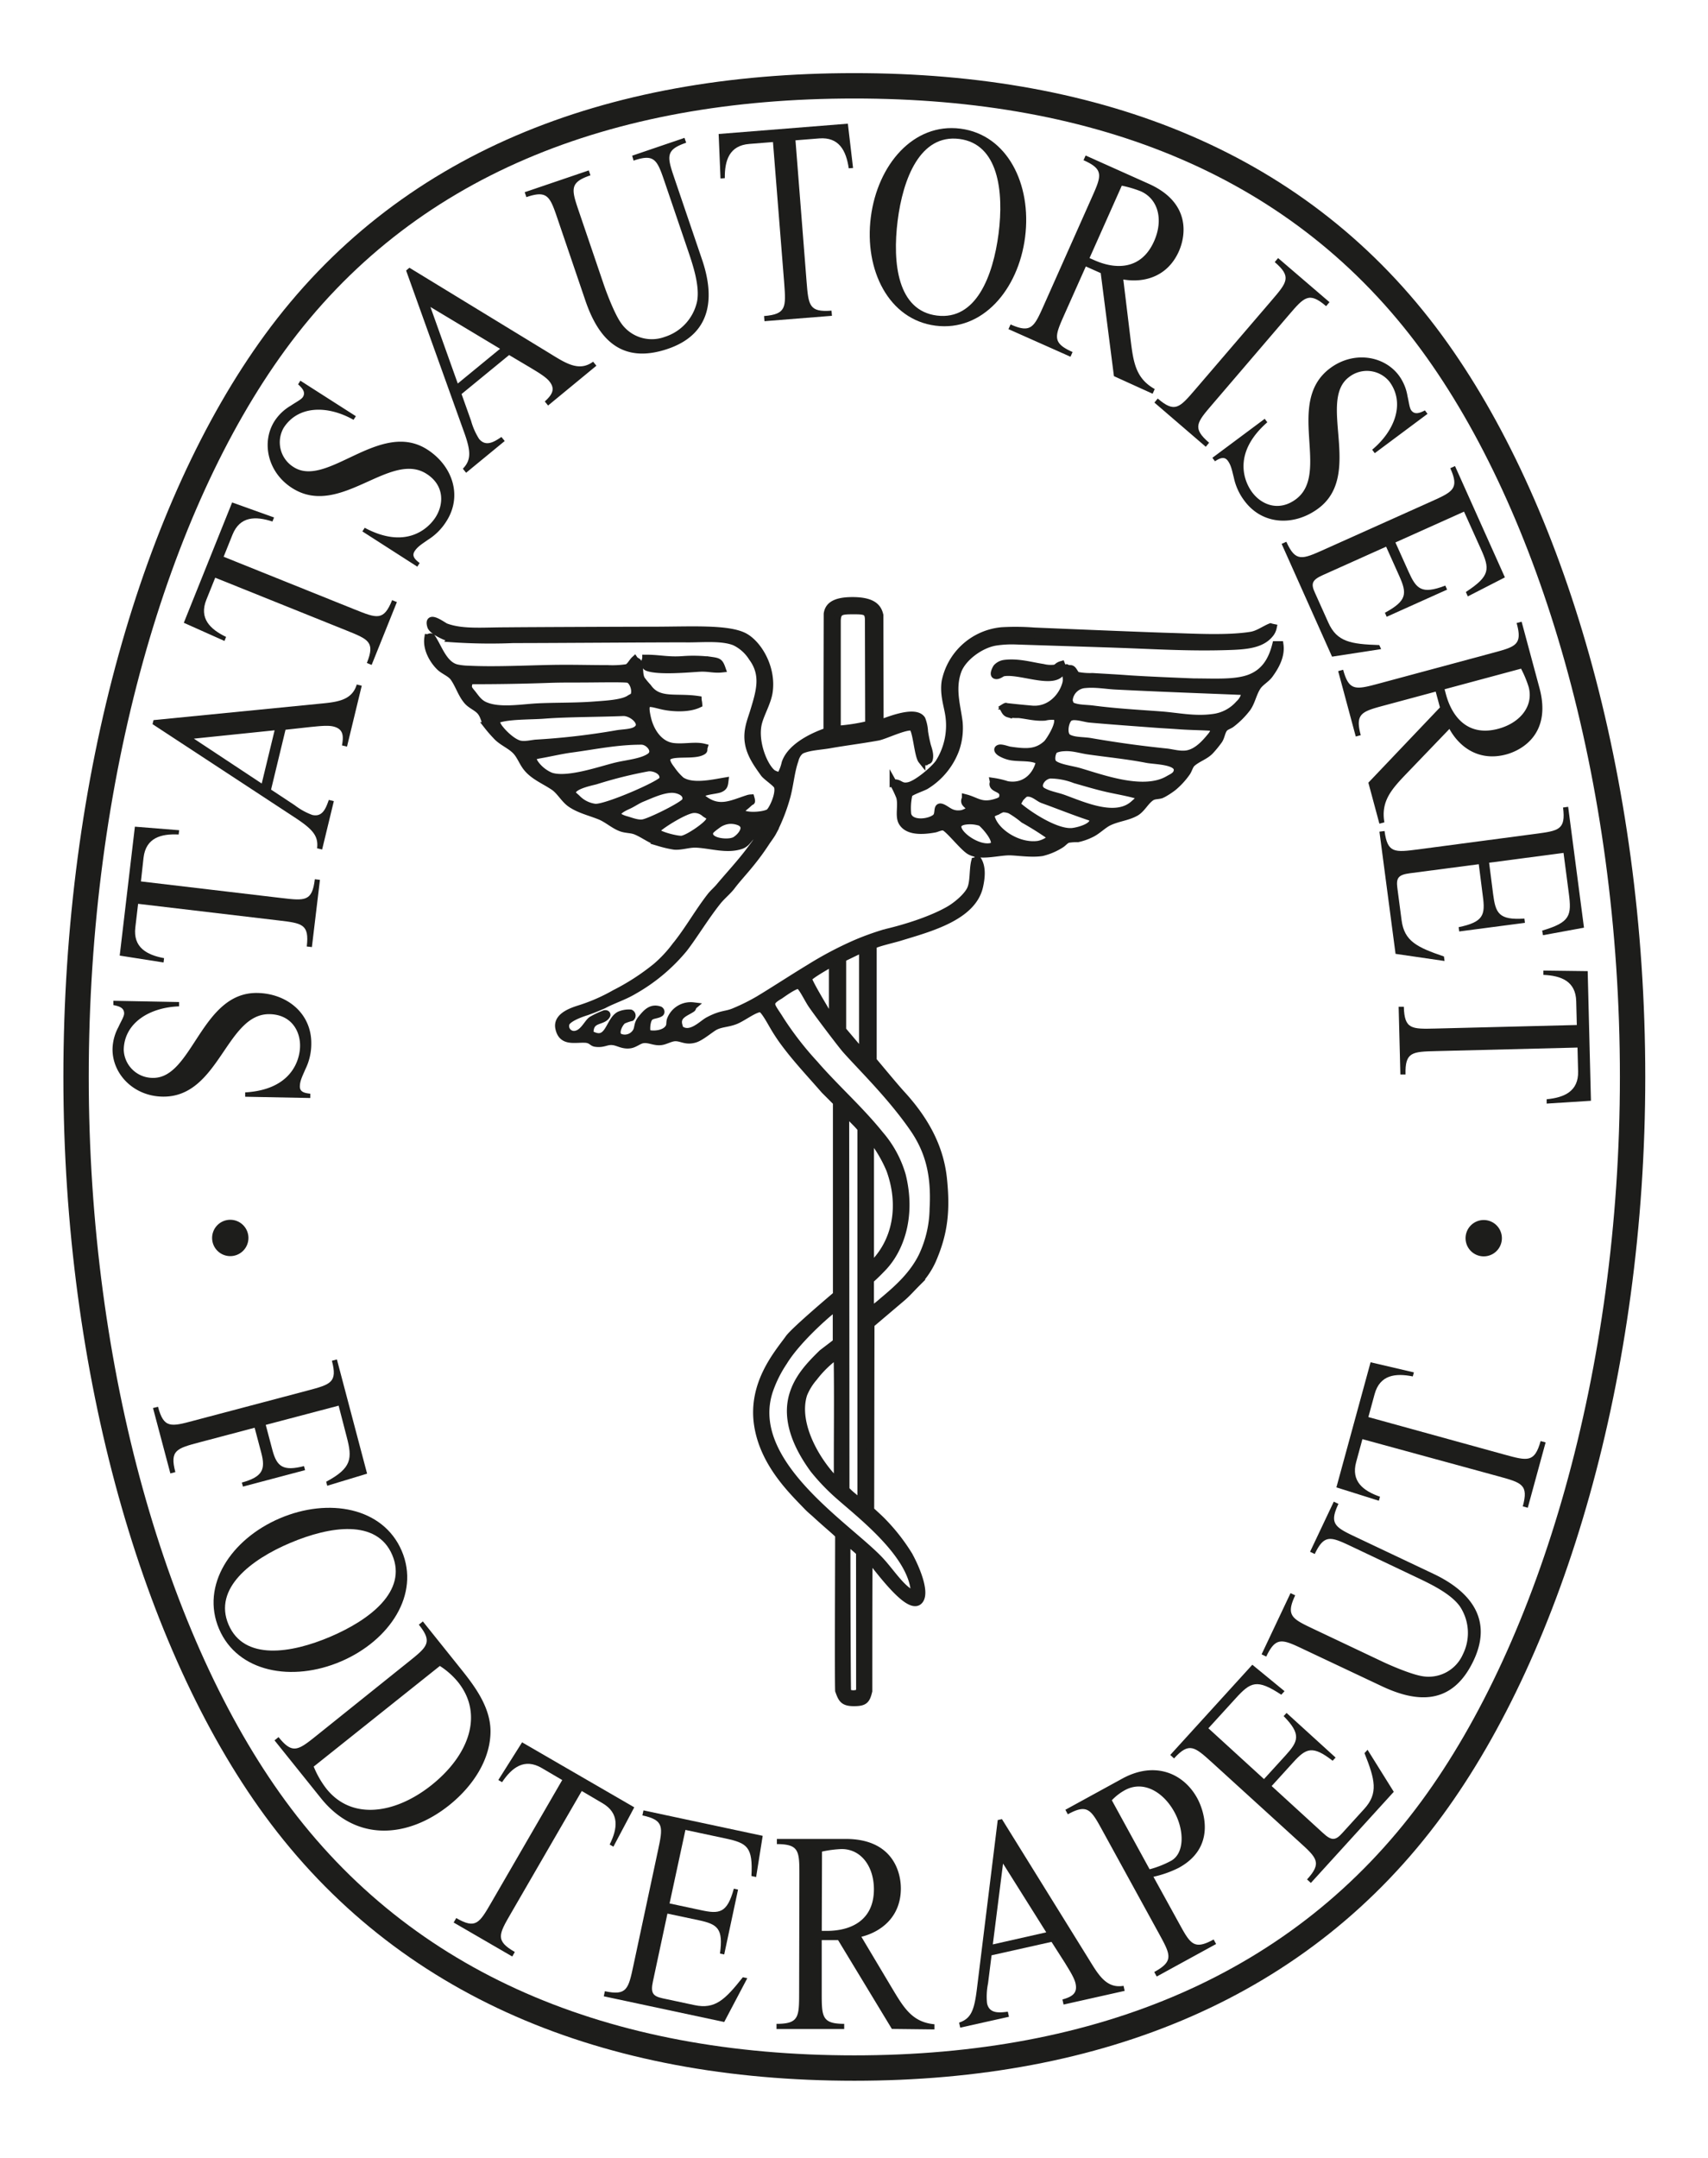 <svg xmlns="http://www.w3.org/2000/svg" viewBox="0 0 424.19 535.74"><defs><style>.cls-1{fill:none;stroke-width:6.3px;}.cls-1,.cls-3{stroke:#1d1d1b;}.cls-2,.cls-3{fill:#1d1d1b;}.cls-3{stroke-width:1.8px;}</style></defs><path class="cls-1" d="M355.62,85.14c29.72,40.57,49.84,107.7,49.84,182.18,0,73.43-20,140.92-49.83,181.55-32.36,44.09-82.52,64.47-143.45,64.47-61.38,0-111.59-20.38-143.91-64.56-29.78-40.71-49.38-108-49.38-181.46,0-74.48,19.7-141.64,49.39-182.3C100.55,40.84,150.8,21.3,212.18,21.3,273.11,21.3,323.17,40.84,355.62,85.14Z"></path><path class="cls-2" d="M44.48,248.73l0,1.07c-7.49.27-13.62,4.2-13.75,10.76a7.22,7.22,0,0,0,7.21,7c9.9.19,12-21.35,26-21.08,7.41.14,13.52,5.15,13.37,12.72a14.21,14.21,0,0,1-1.48,6.23c-.67,1.6-1.33,2.78-1.36,4.21s1.18,1.69,2.6,1.84l0,1.07-16.18-.31,0-1.08c11.42-.67,13.56-7.9,13.63-11.42.08-4-2.34-7.91-7.55-8-10.83-.21-12.52,20.74-26.63,20.47-7.27-.14-12.51-5.73-12.39-11.93a12,12,0,0,1,1.46-5.34c.67-1.48,1.41-2.6,1.42-3.37,0-1.43-1.25-1.81-2.67-2.08l0-1.07Z"></path><path class="cls-2" d="M69.82,222.9c5.94.7,7.71.91,8.37-4.65l1.27.15-2,16.69-1.27-.15c.65-5.56-1.12-5.77-7.06-6.47l-34.83-4.12-.69,5.86c-.58,4.92,2.78,6.82,7.14,7.63l-.13,1.07L29.73,237.2l3.77-32,11,.88-.13,1.06c-4.42-.22-8.14.84-8.72,5.76L35,218.79Z"></path><path class="cls-2" d="M67.32,196l5.88,3.88a16.52,16.52,0,0,0,4.33,2.4c2.56.62,3.4-1.63,4.13-3.72l1.25.3L80,210.87l-1.25-.3c.38-3.1-1.12-4.75-5.55-7.66L37.88,179.75l.25-1,40.56-4c4.51-.45,8.66-.61,9.91-4.84l1.24.3-3.66,15.12-1.25-.3c.47-2.53.26-4.11-2.16-4.7-1.53-.37-4.11,0-5.6.12l-6.26.69ZM48.15,183.35,65,194.49l3.2-13.21Z"></path><path class="cls-2" d="M88.08,151.28c5.56,2.23,7.21,2.89,9.3-2.3l1.19.47-6.27,15.6-1.19-.48c2.09-5.2.44-5.86-5.12-8.09L53.45,143.4l-2.2,5.47c-1.85,4.6.91,7.31,4.9,9.23l-.4,1-10.1-4.51,12-29.87,10.41,3.73-.4,1c-4.21-1.37-8.07-1.32-9.92,3.27l-2.2,5.48Z"></path><path class="cls-2" d="M88.38,103.31l-.58.9c-6.53-3.69-13.82-3.54-17.36,2a7.22,7.22,0,0,0,2.48,9.73c8.34,5.35,21.43-11.9,33.19-4.36,6.24,4,8.83,11.47,4.74,17.84a14.35,14.35,0,0,1-4.52,4.54c-1.41,1-2.59,1.67-3.36,2.87s.11,2.06,1.25,2.93l-.58.9L90,131.91l.58-.9c10.08,5.4,15.69.35,17.59-2.61,2.15-3.36,2.14-8-2.24-10.78-9.12-5.84-21.52,11.13-33.4,3.51-6.13-3.92-7.67-11.43-4.32-16.65a12,12,0,0,1,4-3.78c1.34-.91,2.55-1.48,3-2.13.77-1.2-.11-2.2-1.18-3.17l.57-.9Z"></path><path class="cls-2" d="M114.63,97.81l2.36,6.63a16.68,16.68,0,0,0,2,4.52c1.68,2,3.7.75,5.54-.49l.82,1-9.59,7.88-.81-1c2.17-2.24,2-4.47.17-9.46L100.86,67.15l.82-.69,34.8,21.23c3.87,2.36,7.28,4.72,10.82,2.09l.82,1-12,9.88-.82-1c1.89-1.73,2.68-3.12,1.1-5.05-1-1.21-3.27-2.48-4.55-3.27l-5.41-3.21ZM106.9,76.2l6.79,19,10.5-8.62Z"></path><path class="cls-2" d="M138.53,54.48c-1.93-5.67-2.5-7.36-7.8-5.55l-.42-1.22,15.92-5.41.41,1.22c-5.3,1.8-4.73,3.49-2.8,9.16l6.06,17.81c.89,2.63,2.79,7.48,4.28,9.61a9.28,9.28,0,0,0,10.95,3.51,11.86,11.86,0,0,0,8-8.83c.71-3.85-1.08-9.12-2.32-12.76l-5.65-16.6c-1.93-5.67-2.5-7.36-7.81-5.55L157,38.65l13-4.43.41,1.21c-5.3,1.81-4.73,3.49-2.8,9.16l6.77,19.91c2.75,8.1,3.2,18.11-8.54,22.1-12,4.07-17.45-3.17-20.46-12Z"></path><path class="cls-2" d="M200.31,69.81c.48,6,.62,7.74,6.2,7.3l.11,1.28-16.76,1.34-.1-1.28c5.58-.45,5.44-2.23,5-8.19l-2.79-35-5.88.47c-4.93.39-6.13,4.06-6.08,8.49l-1.07.09-.46-11.05,32.09-2.56,1.29,11-1.07.08c-.64-4.38-2.41-7.81-7.35-7.42l-5.88.47Z"></path><path class="cls-2" d="M216.27,53.94c1.66-13.08,10.62-23.51,22.27-22s17.72,13.81,16.05,26.9-10.61,23.51-22.26,22S214.61,67,216.27,53.94ZM248,58c1.34-10.53-.05-22.28-9.75-23.51s-14,9.79-15.32,20.33,0,22.28,9.75,23.51S246.63,68.5,248,58Z"></path><path class="cls-2" d="M276.65,93.37l-3.28-25.58-3.7-1.65L264.38,78c-2.43,5.47-3.16,7.1,2,9.38l-.52,1.17L250.46,81.7l.52-1.17c5.12,2.28,5.85.65,8.29-4.82L271.1,49.15c2.44-5.47,3.17-7.1-2-9.38l.52-1.17,15.63,7c10.62,4.73,9.21,13,7.53,16.78-2.78,6.25-8.54,7.9-13.8,7l1.8,14.85c.69,5.61,1.23,9.68,6,12.34l-.52,1.17Zm-6.06-29.31,1.2.53c5.17,2.31,11.61,2.52,14.83-4.71,2.32-5.21,1.12-10.42-3.29-12.39a27.54,27.54,0,0,0-4.73-1.4Z"></path><path class="cls-2" d="M301.1,100.36c-3.9,4.54-5.06,5.89-.81,9.54l-.83,1L286.7,99.93l.83-1c4.26,3.65,5.42,2.29,9.32-2.25l18.93-22.07c3.9-4.55,5.06-5.9.81-9.55l.83-1,12.76,10.94-.83,1c-4.26-3.65-5.42-2.3-9.32,2.25Z"></path><path class="cls-2" d="M341.43,112.49l-.64-.86c5.75-4.81,8.18-11.68,4.26-16.93a7.21,7.21,0,0,0-10-1.11c-7.94,5.92,3.59,24.24-7.61,32.6-5.94,4.43-13.83,4.22-18.36-1.85a14.5,14.5,0,0,1-2.66-5.82c-.44-1.68-.64-3-1.5-4.16s-2-.62-3.18.14l-.64-.86,13-9.68.64.86c-8.61,7.54-5.86,14.56-3.76,17.38,2.39,3.2,6.71,4.82,10.88,1.71,8.68-6.48-2.84-24.07,8.48-32.51,5.82-4.34,13.39-3.15,17.09,1.82a11.91,11.91,0,0,1,2.13,5.11c.37,1.58.48,2.92.94,3.54.86,1.14,2.1.66,3.39,0l.64.86Z"></path><path class="cls-2" d="M346.56,134.65l3.25,7.23c1.93,4.3,3.2,5.75,9.14,3.48l.44,1-15,6.74-.44-1c5.53-3,5.52-4.76,3.55-9.16l-3.25-7.24-15.74,7.06c-2.66,1.2-3,2.11-1.93,4.4l3.32,7.39c2.14,4.79,5.59,5.34,12.65,5.57l.46,1L330.82,163,318.3,135l1.17-.52c2.3,5.11,3.92,4.38,9.39,1.93l26.53-11.9c5.46-2.45,7.09-3.18,4.8-8.29l1.17-.53,12.39,27.63-9.21,4.72-.49-1.09c6.11-4,6-5.68,3.68-10.79L363.6,127Z"></path><path class="cls-2" d="M339.84,194.28l17.78-18.68-1.06-3.92L344,175.06c-5.78,1.55-7.5,2-6.05,7.43l-1.24.33-4.37-16.23,1.24-.34c1.46,5.41,3.18,4.95,9,3.39l28.08-7.56c5.78-1.55,7.51-2,6-7.43l1.24-.33,4.45,16.52c3,11.23-4.29,15.35-8.28,16.43-6.61,1.78-11.52-1.65-14.1-6.33L349.63,191.7c-3.92,4.08-6.74,7.06-5.81,12.43l-1.24.33Zm18.93-23.19.34,1.27c1.47,5.47,5.36,10.59,13,8.54,5.51-1.49,8.8-5.71,7.54-10.37a27.1,27.1,0,0,0-1.89-4.55Z"></path><path class="cls-2" d="M369.83,214.15l1,7.86c.61,4.67,1.42,6.43,7.76,6l.13,1.06-16.32,2.14-.14-1.06c6.16-1.29,6.66-3,6-7.77l-1-7.86-17.1,2.24c-2.9.38-3.45,1.17-3.12,3.66l1.05,8c.68,5.21,3.83,6.72,10.52,9l.15,1.12-12.17-1.77-4-30.33,1.27-.16c.73,5.55,2.5,5.32,8.44,4.55L381.19,207c5.94-.78,7.71-1,7-6.56l1.27-.17,3.93,30-10.18,1.87L383,231c7-2.06,7.35-3.73,6.62-9.29l-1.31-10Z"></path><path class="cls-2" d="M356.7,260.91c-6,.15-7.77.2-7.63,5.8l-1.28,0-.43-16.81,1.29,0c.14,5.6,1.92,5.56,7.9,5.41l35.06-.88-.15-5.9c-.12-4.95-3.72-6.35-8.15-6.54l0-1.07,11,.14.81,32.18-11,.7,0-1.08c4.41-.41,7.94-2,7.81-6.93l-.15-5.9Z"></path><path class="cls-2" d="M61.7,307.29a4.51,4.51,0,1,1-4.51-4.51A4.51,4.51,0,0,1,61.7,307.29Z"></path><path class="cls-2" d="M373,307.35a4.51,4.51,0,1,1-4.51-4.51A4.51,4.51,0,0,1,373,307.35Z"></path><path class="cls-2" d="M66,353.69l1.65,6.23c1.1,4.15,2.66,5.33,7.85,4l.27,1-15.43,4.09-.28-1c5.15-1.43,5.93-3.23,4.83-7.38l-1.65-6.23L49.63,358c-5.79,1.53-7.51,2-6.08,7.41l-1.24.33L38,349.51l1.24-.32c1.44,5.41,3.16,5,9,3.42l28.11-7.43c5.79-1.54,7.51-2,6.08-7.41l1.24-.33,7.5,28.36-9.9,3-.26-1c6.4-3.42,6.51-5.79,5.09-11.15l-2-7.73Z"></path><path class="cls-2" d="M69.5,376.88c12.13-5.18,25.65-2.72,30.27,8.08s-3,22.27-15.1,27.45S59,415.13,54.4,404.33,57.37,382.06,69.5,376.88Zm12.55,29.39c9.77-4.17,19.2-11.31,15.36-20.3s-15.52-7.12-25.29-3-19.2,11.31-15.36,20.3S72.28,410.44,82.05,406.27Z"></path><path class="cls-2" d="M101.45,412.51c4.68-3.74,6.07-4.86,2.57-9.23l1-.8,9.54,11.91c3.39,4.23,7.24,9.39,7.26,15.34,0,6.95-4.29,13.58-10.24,18.35-10.07,8.06-23,9.39-31.92-1.78L68.18,432l1-.81c3.51,4.38,4.9,3.26,9.57-.48Zm-23.54,26A23.06,23.06,0,0,0,81.06,444c6.38,8,17.28,6.18,26.18-.95,9.13-7.3,13-17.42,6.51-25.52a19,19,0,0,0-4.51-4Z"></path><path class="cls-2" d="M126.86,475c-3,5.18-3.89,6.73,1,9.53l-.64,1.12-14.55-8.43.64-1.11c4.85,2.81,5.74,1.27,8.74-3.91l17.58-30.35-5.11-3c-4.28-2.48-7.36-.14-9.83,3.53l-.93-.54,5.9-9.35,27.86,16.13-5.18,9.77-.93-.53c2-4,2.46-7.81-1.83-10.29l-5.1-3Z"></path><path class="cls-2" d="M166.29,472.48l7.76,1.66c4.6,1,6.53.81,8.2-5.32l1.05.22-3.44,16.1-1.05-.22c.85-6.23-.58-7.27-5.3-8.28L165.76,475l-3.61,16.87c-.61,2.86,0,3.63,2.41,4.16l7.93,1.69c5.13,1.09,7.6-1.37,12-6.92l1.11.23-5.74,10.88-29.91-6.38.27-1.26c5.48,1.17,5.85-.57,7.1-6.43l6.08-28.44c1.25-5.86,1.62-7.6-3.86-8.77l.27-1.25,29.61,6.32-1.63,10.22-1.17-.25c.4-7.28-1.06-8.17-6.54-9.34l-9.85-2.1Z"></path><path class="cls-2" d="M221.5,503.63l-13.36-22.05h-4.06l0,13c0,6,0,7.77,5.58,7.79v1.28l-16.81,0v-1.28c5.61,0,5.61-1.77,5.62-7.76l.06-29.08c0-6,0-7.77-5.59-7.78v-1.28l17.11,0c11.62,0,13.69,8.16,13.68,12.29,0,6.84-4.61,10.68-9.8,12l7.67,12.85c2.91,4.85,5,8.35,10.47,8.86v1.28Zm-17.41-24.34h1.31c5.66,0,11.63-2.4,11.64-10.31,0-5.7-3.19-10-8-10a27.5,27.5,0,0,0-4.89.63Z"></path><path class="cls-2" d="M246.26,485.35l-.88,7a16.36,16.36,0,0,0-.24,4.94c.57,2.58,3,2.34,5.16,2.06l.28,1.26-12.1,2.7-.28-1.25c3-1,3.77-3.11,4.42-8.37l5.17-41.91,1.05-.23,21.49,34.64c2.38,3.84,4.36,7.49,8.71,6.74l.28,1.25-15.18,3.4-.28-1.26c2.47-.69,3.8-1.58,3.25-4-.34-1.53-1.8-3.69-2.57-5l-3.39-5.3Zm2.85-22.77-2.54,20.07,13.27-3Z"></path><path class="cls-2" d="M292.76,477.3c2.88,5.25,3.73,6.82,8.65,4.13l.62,1.12-14.75,8.07-.62-1.12c4.92-2.69,4.06-4.26,1.19-9.51l-14-25.51c-2.88-5.26-3.73-6.82-8.65-4.13l-.61-1.12,14.12-7.73c8.16-4.46,15.26-1.29,18.62,4.84,1.78,3.25,4.71,12.21-4.55,17.28a26.64,26.64,0,0,1-6.32,2.24ZM285.51,464a24.42,24.42,0,0,0,5.31-2.09c3.4-1.86,3.32-7.59.86-12.09-2.8-5.13-7.8-7.92-12.3-5.46a13.16,13.16,0,0,0-3.25,2.51Z"></path><path class="cls-2" d="M313.92,441.61l5.34-5.86c3.17-3.48,4-5.23-.46-9.77l.72-.79,12.18,11.08-.73.79c-5-3.87-6.57-3.16-9.82.42l-5.33,5.86L328.57,455c2.16,2,3.12,1.87,4.8,0l5.46-6c3.53-3.88,2.66-7.26.05-13.83l.76-.83,6.51,10.43-20.59,22.62-.95-.87c3.77-4.14,2.46-5.34-2-9.37l-21.51-19.58c-4.42-4-5.74-5.23-9.52-1.09l-.94-.86,20.38-22.39,8,6.56-.81.88c-6.08-4-7.59-3.2-11.36.94L300.11,429Z"></path><path class="cls-2" d="M323.9,409.46c-5.41-2.57-7-3.33-9.42,1.74l-1.16-.55,7.19-15.2,1.16.55c-2.39,5.07-.78,5.83,4.63,8.39l17,8.05c2.51,1.19,7.32,3.2,9.88,3.62a9.29,9.29,0,0,0,10.14-5.43,11.9,11.9,0,0,0-.76-11.9c-2.28-3.18-7.3-5.56-10.78-7.21L335.94,384c-5.41-2.56-7-3.32-9.42,1.74l-1.16-.55,5.89-12.44,1.16.55c-2.4,5.06-.79,5.82,4.63,8.38l19,9c7.73,3.66,15.23,10.31,9.93,21.51-5.41,11.43-14.43,10.33-22.87,6.33Z"></path><path class="cls-2" d="M373.62,361.06c5.77,1.58,7.49,2.05,9-3.35l1.24.33-4.43,16.22-1.24-.34c1.48-5.4-.24-5.87-6-7.45l-33.83-9.24-1.55,5.69c-1.31,4.77,1.74,7.15,5.92,8.6l-.28,1-10.55-3.32,8.49-31.05,10.76,2.51-.28,1c-4.34-.87-8.17-.38-9.48,4.4l-1.55,5.69Z"></path><path class="cls-3" d="M259,165.7c-2.84-.42-6.11-1.43-9.53-1a3.23,3.23,0,0,0-1.94,1c-.1.13-1,1.68-.32,1.93s1.55-.57,1.93-.64c3.94-.77,12.08,3,14.35,0a3.63,3.63,0,0,0,.58-1.36,1.53,1.53,0,0,1-.45-.64c-1,.28-1,.76-1.71.9A8,8,0,0,1,259,165.7Z"></path><path class="cls-3" d="M173.67,165.85c2.27-.14,3.57.4,5.65.17-.62-1.77-.89-1.81-2.9-2.1a35.3,35.3,0,0,0-6.79-.16c-3.67.28-5.81-.35-9.22-.35,0,.24-.81,1.83.5,2.29C163.7,166.65,170.48,166.05,173.67,165.85Z"></path><path class="cls-3" d="M224.07,204.14c1.39,2.31,5,2.18,8.08,1.61.54-.1,1.55-.65,2.25-.48,1.15.28,4.8,5.06,6.47,6,2.86,1.57,7.25,0,10.33.16,2.24.12,5.16.54,7.59.17a15.5,15.5,0,0,0,4.69-2c.56-.34,1.12-1.08,1.78-1.28a13.2,13.2,0,0,1,2.42-.17,14.43,14.43,0,0,0,3.23-1.13c1.7-.78,3.08-2.36,4.68-3.06,2.24-1,4.48-1.16,6.47-2.28,1.55-.87,2.5-3,4-3.87.77-.43,1.79-.26,2.59-.64a19.77,19.77,0,0,0,2.75-1.78,18.74,18.74,0,0,0,3.39-3.72c.44-.68.68-1.74,1.29-2.25,1.39-1.22,3.29-1.75,4.52-3.08a26.85,26.85,0,0,0,2.11-2.59c.59-.87.65-2.07,1.28-2.9.41-.53,1.22-.73,1.79-1.13a20.57,20.57,0,0,0,4-4c1.07-1.54,1.4-3.55,2.43-5.17.74-1.2,2.24-1.94,3.06-3.07,1.32-1.8,3-4.52,2.59-7.42h-1c-1,4-2.88,6.87-6.46,8.24s-8.74,1-13.86,1c0,0-12-.46-16.67-.81-3.14-.23-5.84-.36-8.57-.53a16.2,16.2,0,0,1-3.7-.28c-.62-.18-.89-1.31-1.45-1.61-.31-.17-.59,0-1-.17-1,1.31.12,2.1-.49,4-1,3.32-4.12,6.52-8.39,6.15-2.33-.21-4.18-.39-6.47-.65.16-.16-.53.25-.64.32.38.62.56,1.25,1.29,1.46a14.78,14.78,0,0,0,2.59.16c2,.2,4.1.82,6.45.64a7.65,7.65,0,0,1,2.59-.16c2.07.78-1.48,6.21-2.1,6.79-2.51,2.29-5,2.23-9.21,1.61-.5-.08-2-.66-2.58-.48-.84.24,0,.94.32,1.12a8.09,8.09,0,0,0,2.75,1c2.42.35,5.28-.06,6.94,1.13-.68,3.31-3.47,6.61-8.08,5.81a20.68,20.68,0,0,0-3.39-.8c.06.3-.23.54,0,1,.56,1,2.87.82,2.26,3.06-.17.66-1.07.92-1.77,1.14-3.57,1.07-4.69-.44-7.43-1.14,0,.23-.27.56-.16,1,.18.78,2,1.36.81,2.26a6.1,6.1,0,0,1-1.46.65c-2.36.41-3.33-.63-4.52-1.3-2.23-1.23-.94,1.29-2.1,2.27-1.65,1.37-6.36,1.84-6.95-.81a15.17,15.17,0,0,1,.32-5c.3-.6,3.44-1.64,4.2-2.09a17.78,17.78,0,0,0,7.43-9.05,16.13,16.13,0,0,0,.81-6.78c-.51-4.05-1.88-8.15-.32-12.6,1.15-3.3,5.63-6.69,9.53-7.27a26.76,26.76,0,0,1,4.73-.27c4.86.17,22.56.71,27.73.91,8.24.32,16.28.77,25.21.48,4.46-.14,8.21-.46,10.33-3.06a3.63,3.63,0,0,0,.8-1.62,6.48,6.48,0,0,1-.63-.16c-1.58.64-3.08,1.81-4.85,2.1-5.78.93-13.84.47-19.88.29-7.86-.23-34-1.34-34-1.34a59.94,59.94,0,0,0-8-.08,15.8,15.8,0,0,0-14.06,12.59c-.45,2.94.44,5.66.81,7.76a17.27,17.27,0,0,1-2.43,12.44c-1.16,1.63-5.28,5.17-7.43,5.66s-2.18-.91-3.87-.65a29.7,29.7,0,0,1,1.62,3.39C224.07,199.89,223.11,202.56,224.07,204.14Zm41.51-30.85a4.27,4.27,0,0,1,4-3.4c2.51-.24,5.15.25,7.41.37,14.24.72,28.37,1.17,32.28,1.39a4.75,4.75,0,0,1-1.56,3.09,10.19,10.19,0,0,1-6.46,3.39c-4.61.63-8.75-.33-12.93-.64-5.91-.44-11-.7-16.79-1.45-1.85-.25-3.77-.12-5.33-.82-.46-.2-.37-.56-.65-1A2.82,2.82,0,0,1,265.58,173.29Zm.32,4.68c1.37-.39,3.55.38,4.69.49,5.83.52,11.19.89,16.47,1.29,1.93.14,4,.24,5.94.39,2.76.2,6.08.21,8.6.42a3.27,3.27,0,0,1-.8,2.1c-1.39,1.71-3.49,4.15-6.15,4.52-1.75.23-3.6-.35-5-.49-6.64-.68-12.79-1.55-18.74-2.58-1.83-.33-4.19-.14-5.65-1S264.59,178.35,265.9,178ZM262,186.05a6.55,6.55,0,0,1,2.26-.48c2.07-.16,4.23.55,6,.8,4.66.67,9.87,1.18,14.55,2.1,2.09.42,8.78.33,7.43,3.39-.36.79-1.35,1.17-2.11,1.62-6.07,3.52-16.15-.21-22-1.93-1.81-.55-5.24-.93-6.46-2C260.79,188.85,261.25,186.55,262,186.05Zm-1.14,6.3a17.19,17.19,0,0,1,6.13,1.19c2.75.78,5.42,1.59,8.09,2.19s5.63,1.07,7.89,1.83c.5.5-.79,1.48-1.42,2.06-4.5,4-12.4.37-17.45-1.46-1.72-.62-3.6-.87-5.17-1.78C257,195.24,258.8,192.48,260.89,192.35ZM253.47,198c.32-.29.88-1,1.37-1.11,1.7-.31,3,1.19,4.12,1.6,4.24,1.53,8.14,3.13,12.44,4.52-.07.3.08.68,0,1-.41,1.34-3.42,2.22-5,2.41-4.24.49-11.78-4.71-13.89-6.72C252.56,199.65,253.34,198.1,253.47,198Zm-5.82,3.39a7.89,7.89,0,0,1,1.3-.65,4.71,4.71,0,0,1,1.93.33,23.79,23.79,0,0,1,3.35,2.35,78,78,0,0,1,7,4.43,6.58,6.58,0,0,1-3.39,1.78c-5.24.72-11.36-3.52-11.79-7.43A6.37,6.37,0,0,1,247.65,201.39Zm-8.08,2.43a8.47,8.47,0,0,1,4,.32c.64.33,5.29,5.32,2.59,6C242,211.13,234.47,204.7,239.57,203.82Z"></path><path class="cls-3" d="M149.89,249.46c2.34-1.26,5.07-2.1,7.39-3.48a44.66,44.66,0,0,0,12.51-10.41c2.36-3,5.37-8,8.4-11.79,1-1.28,2.53-2.49,3.52-3.79,2-2.68,5-5.49,8.44-10.74.53-.83,1.34-1.85,1.8-2.71a45.23,45.23,0,0,0,3.52-9.08c.76-3,1-6.07,1.94-8.73a4.82,4.82,0,0,1,.81-1.77,5,5,0,0,1,.65-.65l.32-.16c1.94-.81,4.32-.88,6.79-1.29,3.89-.69,8-1.19,12.11-1.94,1.63-.31,6.87-2.86,8.4-2.43,1.09.3,1.43,7,2.42,8.24a1.9,1.9,0,0,0,1,.33c.2-.19.72-.22.81-.49.44-1.29-.3-2.94-.48-3.71-.29-1.19-.46-2-.65-3.23a9.8,9.8,0,0,0-.65-3.08c-1.78-2.73-9.74.91-10.39,1,0-1.05-.06-25.54-.06-26.84-.43-1.85-1.6-3.57-6.65-3.6s-6.12,1.63-6.37,3.25c0,1.34-.07,28-.05,29.18-2.28.75-8.9,3.36-10.4,7.86a10.5,10.5,0,0,1-1.29,3.24,7.72,7.72,0,0,1-1.77-.65c-2.25-1.64-4.85-8.14-3.56-12.75.64-2.31,2.2-4.92,2.59-7.44.92-6.17-2.82-12.18-6.31-13.89-4.14-2-13-1.47-22.13-1.45-6,0-31.2.1-36.83.16-5.88,0-10.89.52-15-1-.62-.23-4.7-3.39-3.71-.16.35,1.16,3.84,2.84,5.33,3.07a139.21,139.21,0,0,0,15.1.2c9.76,0,38.83-.22,43.34-.17,4,0,8.54-.45,11.66.77a10.44,10.44,0,0,1,4.36,3.88c3.21,4.34,1.89,8.46.33,13.57-.59,1.92-1.66,4.4-1.29,7.27.39,3.17,2.34,5.75,3.87,7.91.62.87,3.15,2.47,3.39,3.23.62,1.91-1.3,5.91-2.09,6.47-1.09.73-5,1.09-6.47.32-.49-.27-.22-.51-.22-1.21a28.13,28.13,0,0,0,2.16-1.86c.32.28,0-.81,0-.81a2.91,2.91,0,0,0-.81.16c-4,1.3-7,3-10.82.16-2.72-2,2.5-2.06,3.88-2.58,1.08-.42,1.17-.94,1.29-1.94-3.28.55-8.05,1.64-10.82-.16a14.63,14.63,0,0,1-2.43-2.75c-4.36-5.54,4.36-2.94,7.44-4.36.87-.4.44-.47.64-1.13-2.19-.56-4.88.14-7.59-.16-3.54-.4-5.71-3.79-6.46-7-1.19-5,.55-3.79,4-3.06,2.28.47,6.13.72,8.71-.49-.05-.71-.13-.71-.15-1.13-5.51-.82-9.8.75-12.44-3.07a19.71,19.71,0,0,1-1.61-1.94c-.68-1.3-.28-2.53-.81-4.2-.06-.19-.74-.46-.89-.68-.61.56-1.19,1.84-2,2A23.7,23.7,0,0,1,151,166c-4.48,0-9-.14-13.62-.06-6.72.12-14.62.53-21.05.2a14.79,14.79,0,0,1-3-.35c-3.22-.87-4.42-5.1-6.13-7.6-.39-.23-.77.13-.91.12-.44,2.9,1.44,5.83,3,7.31,1,.93,2.61,1.49,3.39,2.58,1.34,1.9,1.92,4.12,3.4,5.82.92,1.07,2.55,1.61,3.39,2.75s.89,2.34,1.61,3.39a31.33,31.33,0,0,0,2.1,2.42c1.37,1.59,3.59,2.36,5,3.88,1.07,1.16,1.63,2.79,2.58,4,1.72,2.22,4.42,3.24,6.79,4.84,1.58,1.08,2.6,3.12,4.2,4.21,2.17,1.48,4.61,2,7.26,3.06,1.77.72,3.43,2.24,5.17,2.9,1.26.49,2.52.34,3.72.82,1.95.79,3.81,2.32,6,2.91a27.66,27.66,0,0,0,3.56.81c1.87.15,3.68-.62,5.64-.49,3.68.22,7.52,1.53,11,.32,2-.71,2.22-3.15,4.52-3.23-.18,1.87-1.19,2.86-2.21,4.26-2.44,3.29-5.19,6.2-7.81,9.32-.65.77-1.56,1.54-2.17,2.34-3.16,4.08-5.47,8.33-8.71,12.32a31.76,31.76,0,0,1-4.76,5.09,57.32,57.32,0,0,1-10.27,6.65,44.82,44.82,0,0,1-8.87,3.86c-2,.64-5.61,1.91-5,4.77.73,3.47,3.6,2.68,6.19,2.71,1.85,0,1.94.84,2.8,1,2.19.34,2.76-.64,4.56-.38,1.25.17,2.4,1.06,4.21.76,1.08-.19,2.06-1.07,3-1.24,1.71-.3,3,.78,4.88.41.82-.16,2-.78,2.87-.89,1.81-.24,2.83,1.05,5.26.32,1.45-.44,3.53-2.23,4.8-3,1.64-.93,3.38-.77,5.39-1.61,1.86-.78,4.6-2.95,6.09-2.95.78,0,2.46,3.14,3.17,4.34.57,1,1.4,2.29,2.08,3.26,3.18,4.47,7,8.47,10.64,12.66l3,3c0,1.56,0,47.8,0,47.8s-10.44,8.79-11.85,10.77c-2.64,3.69-9.31,11.17-7.73,21.53,1.47,9.61,8.63,16.4,12.25,20.18.81.85,1.56,1.43,2,1.84,3.36,3.09,5.32,4.62,5.88,5.33,0,7.8-.13,35.11,0,38.6.73,2,1.09,2.95,3.74,2.95s3.13-.55,3.69-2.86c0-3.67,0-26.67.06-33,1,.72,10,13.92,12.61,10.46,1.83-2.41-1.85-9.83-2.83-11.42a47.56,47.56,0,0,0-6.37-8.1c-.59-.64-3-2.82-3-2.82l.07-46.16,7.62-6.46c1.34-1.12,2.39-2.35,3.79-3.75a19.47,19.47,0,0,0,3.92-5.76c2.73-6.32,3.55-11.79,2.67-20.17-.73-6.94-3.77-13.81-10.38-21-1.71-1.86-6.62-7.81-7.07-8.32,0-1.41,0-26.57,0-28.45,0-.53,4.78-1.57,6.71-2.17,7.27-2.23,18-5,19.71-12.59.51-2.27.71-4.7-.33-6.46a6.87,6.87,0,0,1-.8.17c-.57,2.16-.2,5.25-1.13,7.1s-3.57,4-5.33,5c-4.19,2.41-10.54,4.46-15.72,5.67a66.61,66.61,0,0,0-7.43,2.67,89.37,89.37,0,0,0-11.46,6.05c-4.12,2.49-8.41,5.31-12.54,7.81a49.26,49.26,0,0,1-6,3c-2.27,1-3.19.46-6.64,2.3-1.49.8-4.35,4-6.9,2.16-.17-.12-.26-.56-.33-.81-.87-2.74,1.81-3.33,3.23-4.36.15-.1.19-.53.32-.64a5.37,5.37,0,0,0-5.65,3.39c-.23.64-.07,1.22-.32,1.78-1,2.07-4.55,2-5.33,1.61-.5-.16-.4-3.24.49-4,.64-.59,1.79-.49,2.58-1,.26-.18.22-.56-.1-.77-2.08-.71-3.26.56-4.59,2.22a3.64,3.64,0,0,0-.6,1c-.27.67-.26,1.27-.53,1.92a3.3,3.3,0,0,1-4.2,1.62c-1.64-.81,0-3.76.81-4.21a11.14,11.14,0,0,1,2-.69.66.66,0,0,0-.18-1.08,5.87,5.87,0,0,0-2.75.48c-2.67,1.43-2.59,7.39-7.2,4.7-.26-.29-.11-.67-.07-1,.36-2.88,3.23-2,4.12-3.65.17-.3-.26-.5-.65-.3a20.48,20.48,0,0,0-3,1.42c-1,.58-2,3.12-3.86,3.57a2.1,2.1,0,0,1-2.58-2.75c.69-1.53,5.1-2.82,5.1-2.82C147.77,250.38,148,250.26,149.89,249.46Zm62-97.88c3,0,3.79.11,3.82,2.32,0,1.77.06,24.38.06,25.93a47.56,47.56,0,0,1-7.86,1.21c0-1.48,0-24.93,0-27C208,151.69,208.89,151.59,211.91,151.58Zm-91.22,23.64c-1.57-.62-2.26-1.65-3.23-2.9s-1.58-1.52-.71-3.38c6.59,0,12.89-.09,19.61-.33,3.27-.12,6.68-.07,7.89-.09,3.91,0,10.88-.16,11.82.09s2,2.32,1.45,4c-.11.34-.81.59-1.13.81-1.81,1.24-6.25,1.41-8.89,1.62-4.93.37-10.08.22-14.53.48C129.12,175.78,124.05,176.58,120.69,175.22Zm8.56,9.53c-1.68-.31-3.87-2.36-4.84-3.55a5.56,5.56,0,0,1-1.3-2.43c2.61-1.22,8.66-1,12.11-1.28,5.83-.44,13.12-.39,19.55-.65,2.32-.09,5.63,2.85,3.23,4.36-1.24.78-3.34.68-5,1a176.83,176.83,0,0,1-19.54,2.27C132.3,184.5,130.64,185,129.25,184.75Zm7.59,7.92a9.16,9.16,0,0,1-4-3.22c-.92-1.54-.55-1.79,1.3-2.11,2.47-.43,5.38-1.12,7.91-1.45,5.75-.78,11.24-1.95,17.29-1.94,1.84,0,4,2.53,2.09,3.88s-5.6,1.69-8.07,2.26C149.68,190.91,141.08,194.06,136.84,192.67Zm11,7.75a7.58,7.58,0,0,1-4.53-2.26c-.21-.22-1.07-.9-1.13-1.13-.55-1.92,4.48-2.86,5.82-3.23a106.52,106.52,0,0,1,12.92-3.22c1.51-.23,4.25.84,3.71,2.9C164.33,194.59,150.58,200.61,147.83,200.42Zm7.75,3.08c-4-1.13-1.81-2.53.49-3.56,1.07-.48,2.27-1.33,3.39-1.78,2.11-.85,4.78-2.16,7.26-2.26,1.58-.06,4.27.82,3.56,2.91-.34,1-8.95,5.27-10.66,5.49C158.25,204.48,156.61,203.78,155.58,203.5Zm20.55.3c-.59,1.16-5.26,4.39-6.82,4.55-1.2.1-5.69-1.07-6-1.78-.1-.23.08-.58,0-.82,1.3-1.24,6.76-4.65,8.88-4.84a3.87,3.87,0,0,1,2.9,1c.4.29.62.36,1,.65C176.69,203,176.31,203.44,176.13,203.8Zm5.94,5c-1.76.59-6.42.1-5.81-2.26.12-.52,1.51-1.47,1.93-1.79a5.81,5.81,0,0,1,2.91-1.13,5.67,5.67,0,0,1,2.75.49C186.29,205.45,183.48,208.33,182.07,208.83Zm32.19,26.68s0,25.58,0,26.11c0,0-5-5.91-5-5.91l0-17.79Zm-7.48,3.42,0,14.76s-6-9.78-6-10.72C200.68,242.29,206.78,238.93,206.78,238.93Zm6.74,180.46c-.06,1-.6,1-1.5,1.12-1.09-.08-1.4-.12-1.55-1-.09-1.87-.19-34.22-.14-37,.61.67,2.34,2,3.18,2.85C213.51,389,213.52,417.87,213.52,419.39Zm13.62-23.5c-3.24-1.19-5.92-5.85-8.93-8.93-8.41-8.64-33.06-24.12-27.1-41.81a30.86,30.86,0,0,1,3.56-7.11c3.71-6.07,12.67-13.57,13.06-13.57,0,1,0,6.85,0,8.72-1,.79-3.47,2.64-3.61,2.78-2.66,2.62-5.61,5.61-7,9.67-2.6,7.43,1.89,14.91,4.94,19.11a51.55,51.55,0,0,0,6,6.31C213.62,376,227.14,386.19,227.14,395.89ZM208,368c-5.21-5.06-10.73-14.57-8.43-21.88a14.73,14.73,0,0,1,2.58-4.2,26.78,26.78,0,0,1,5.79-5.59C208.12,347.55,207.93,358.17,208,368ZM210,276c1.77,2.06,2.59,2.59,3.85,4.15v93.13c-1.11-1.33-2.3-1.89-3.78-3.51C210.08,362.73,210,280.5,210,276Zm16.77,4c3.81,5.5,5.48,11.36,5,20A28.44,28.44,0,0,1,229,311.87c-2.28,4.56-5.85,7.82-9.66,11a33,33,0,0,1-3.19,2.5v-7.67c1.5-1.35,2-1.89,2.88-2.79,4.67-4.69,7.55-13.22,5-23.26a26.89,26.89,0,0,0-5.45-10c-5.06-6.29-11.06-11.54-16.32-17.61a80.73,80.73,0,0,1-8.4-10.82c-2.27-3.72-3.51-4.16-.2-6.09.34-.2,4.06-3,4.84-2.5s2,3.07,2.94,4.53c1.15,1.77,7.59,10.29,8.68,11.49C214.17,265.19,221.27,272.07,226.77,280Zm-10.61,34.44V282.22a34,34,0,0,1,4.84,8.09C224.25,299.19,222.69,308.44,216.16,314.43Z"></path></svg>